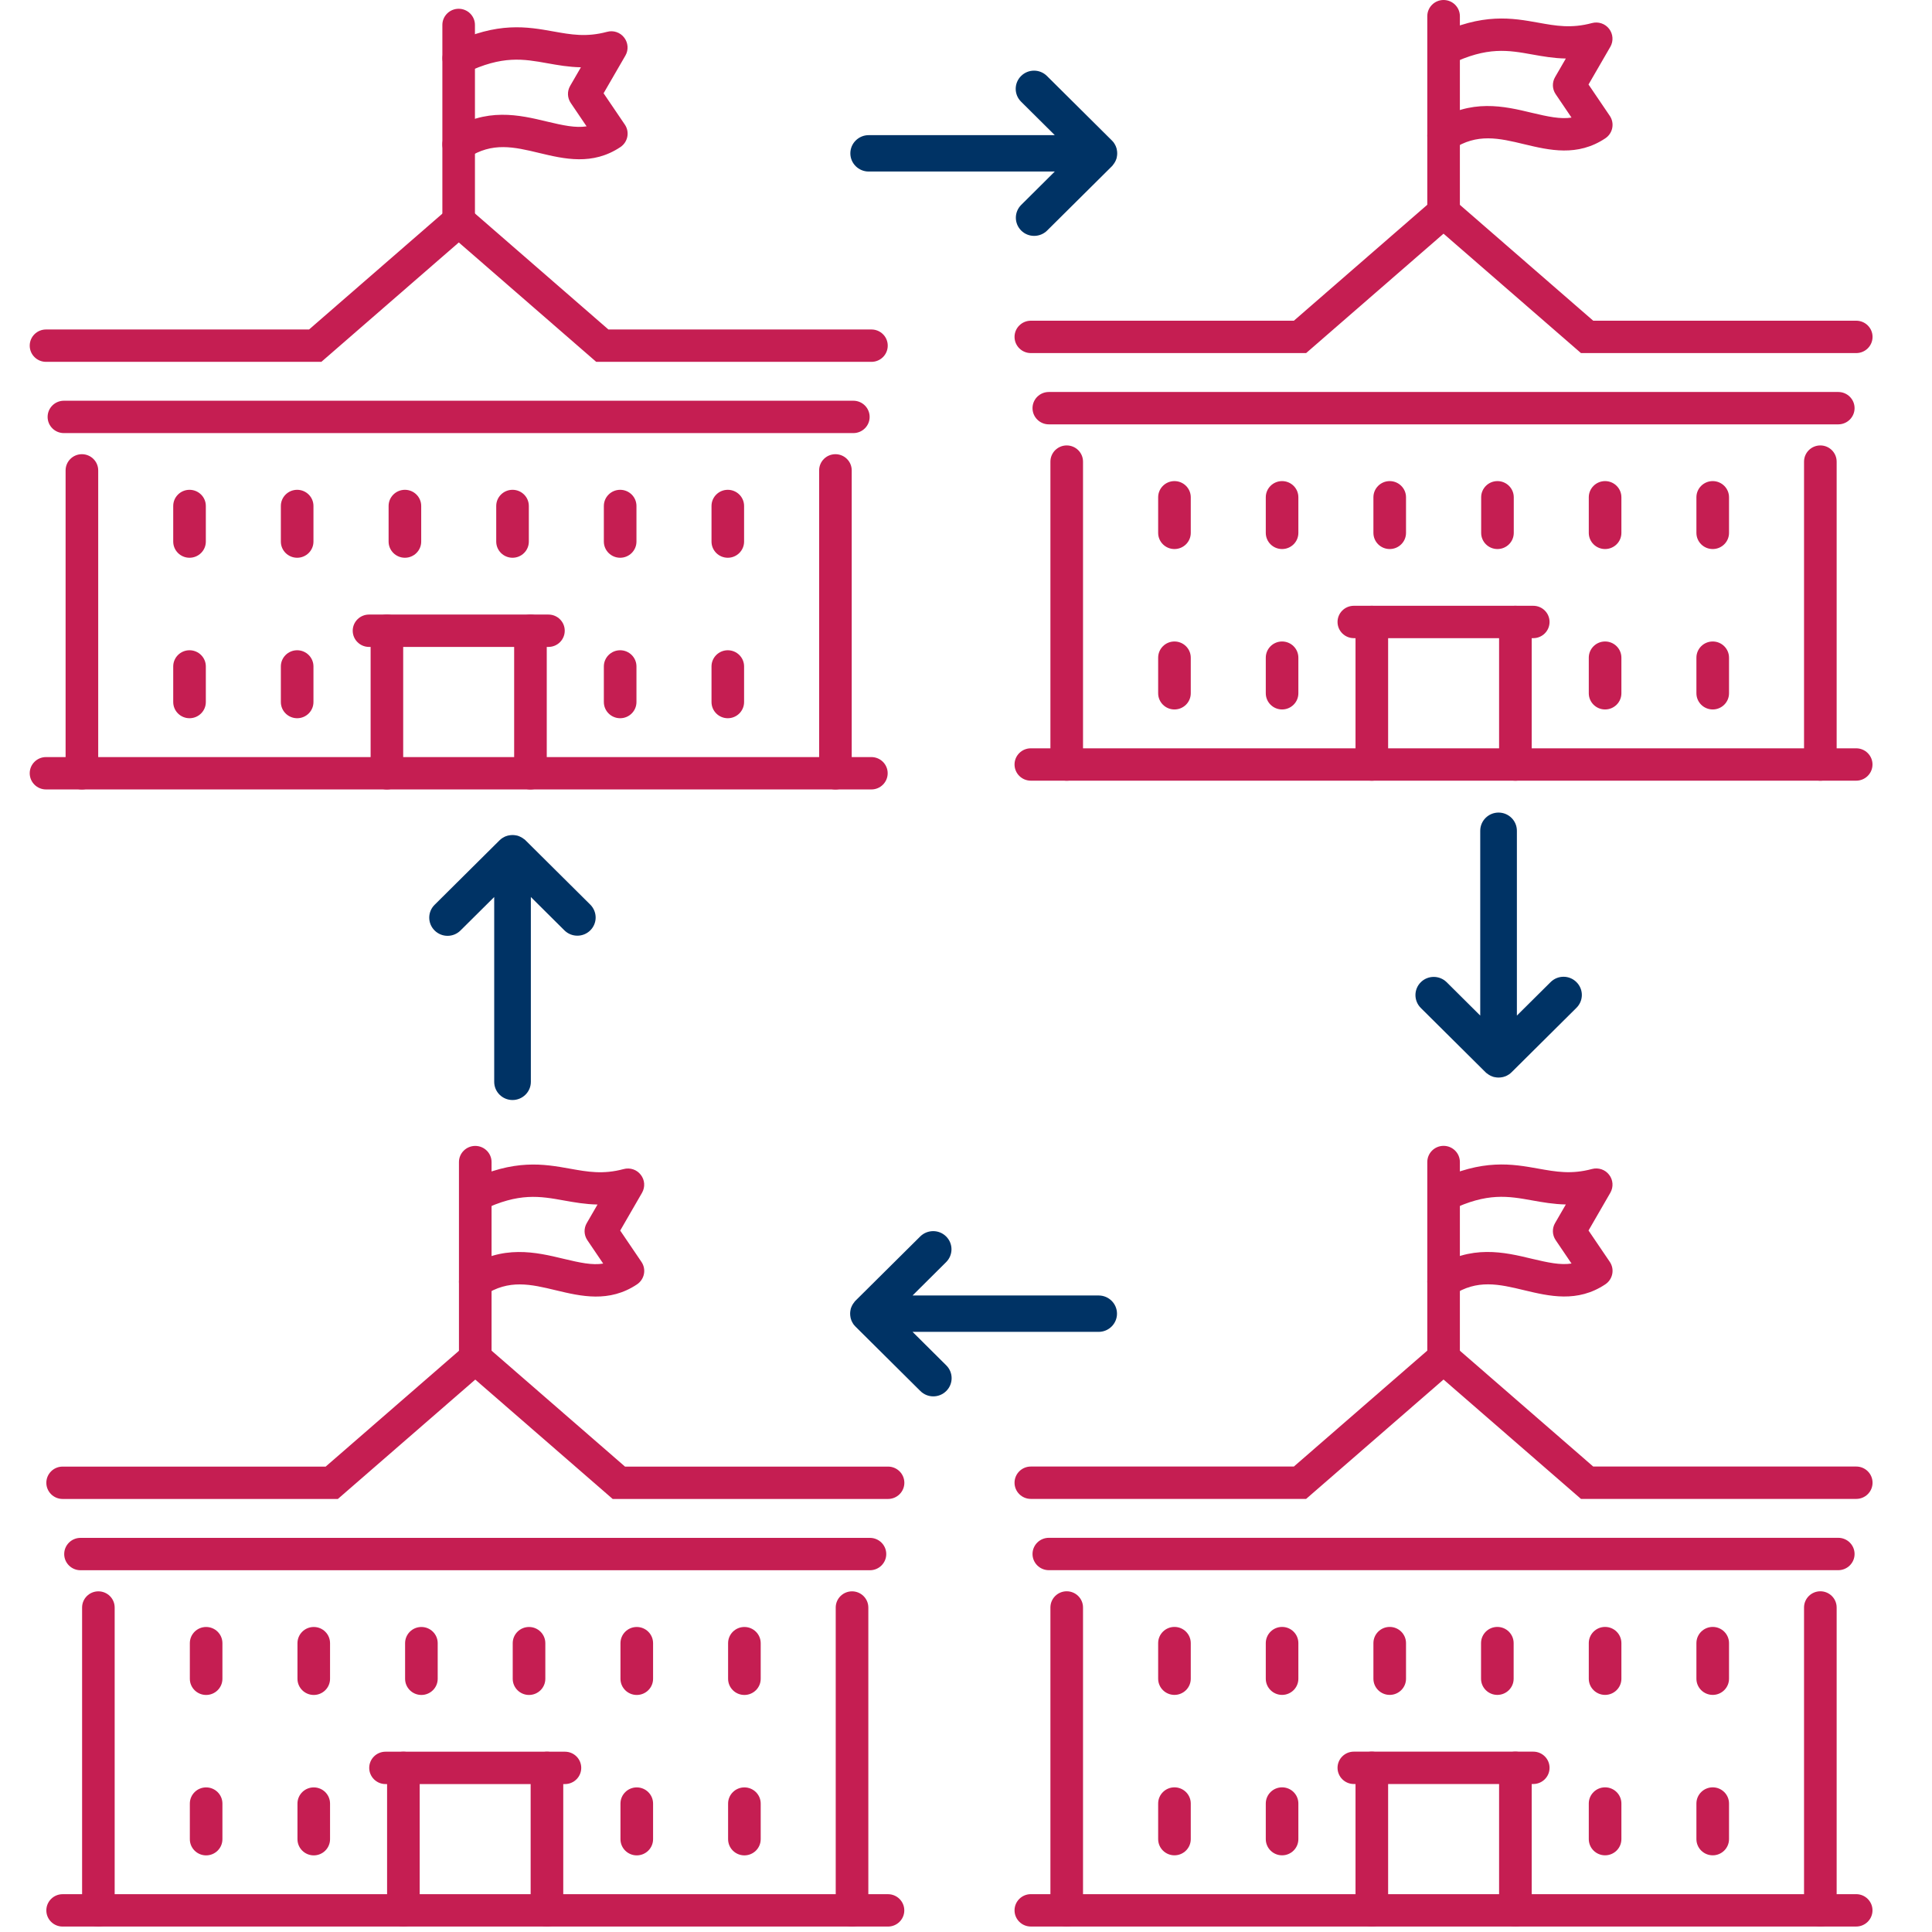<svg width="65" height="65" viewBox="0 0 65 65" fill="none" xmlns="http://www.w3.org/2000/svg">
<path d="M10.81 12.174H1.548C1.246 12.174 1 11.93 1 11.629C1 11.328 1.246 11.085 1.548 11.085H10.398L15.434 6.709L20.469 11.085H29.319C29.622 11.085 29.867 11.328 29.867 11.629C29.867 11.93 29.622 12.174 29.319 12.174H20.059L15.436 8.157L10.812 12.174H10.81Z" fill="#C51E52"/>
<path d="M28.712 14.571H2.15C1.847 14.571 1.602 14.328 1.602 14.027C1.602 13.726 1.847 13.482 2.15 13.482H28.71C29.012 13.482 29.258 13.726 29.258 14.027C29.258 14.328 29.012 14.571 28.71 14.571H28.712Z" fill="#C51E52"/>
<path d="M2.755 26.561C2.453 26.561 2.207 26.317 2.207 26.016V15.826C2.207 15.525 2.453 15.281 2.755 15.281C3.058 15.281 3.304 15.525 3.304 15.826V26.016C3.304 26.317 3.058 26.561 2.755 26.561Z" fill="#C51E52"/>
<path d="M28.107 26.561C27.804 26.561 27.559 26.317 27.559 26.016V15.826C27.559 15.525 27.804 15.281 28.107 15.281C28.41 15.281 28.655 15.525 28.655 15.826V26.016C28.655 26.317 28.41 26.561 28.107 26.561Z" fill="#C51E52"/>
<path d="M29.317 26.56H1.548C1.246 26.56 1 26.316 1 26.015C1 25.715 1.246 25.471 1.548 25.471H29.317C29.619 25.471 29.865 25.715 29.865 26.015C29.865 26.316 29.619 26.56 29.317 26.56Z" fill="#C51E52"/>
<path d="M15.432 5.403C15.254 5.403 15.081 5.318 14.976 5.161C14.807 4.911 14.875 4.573 15.127 4.405C16.346 3.597 17.485 3.869 18.399 4.089C18.948 4.22 19.364 4.309 19.735 4.251L19.202 3.464C19.086 3.292 19.077 3.07 19.182 2.889L19.544 2.264C19.132 2.256 18.763 2.19 18.421 2.129C17.608 1.983 16.904 1.857 15.673 2.449C15.401 2.58 15.072 2.467 14.941 2.197C14.809 1.927 14.923 1.6 15.195 1.469C16.748 0.72 17.741 0.901 18.619 1.058C19.213 1.164 19.726 1.258 20.424 1.071C20.639 1.012 20.867 1.09 21 1.265C21.134 1.439 21.152 1.678 21.042 1.868L20.307 3.138L21.022 4.192C21.191 4.44 21.125 4.78 20.873 4.948C19.934 5.575 18.985 5.348 18.147 5.148C17.296 4.943 16.559 4.769 15.739 5.311C15.645 5.374 15.539 5.403 15.434 5.403H15.432Z" fill="#C51E52"/>
<path d="M15.431 7.977C15.129 7.977 14.883 7.733 14.883 7.432V0.839C14.883 0.539 15.129 0.295 15.431 0.295C15.734 0.295 15.979 0.539 15.979 0.839V7.434C15.979 7.735 15.734 7.979 15.431 7.979V7.977Z" fill="#C51E52"/>
<path d="M9.998 18.765C9.695 18.765 9.449 18.521 9.449 18.221V17.023C9.449 16.722 9.695 16.479 9.998 16.479C10.3 16.479 10.546 16.722 10.546 17.023V18.221C10.546 18.521 10.3 18.765 9.998 18.765Z" fill="#C51E52"/>
<path d="M13.623 18.765C13.32 18.765 13.074 18.521 13.074 18.221V17.023C13.074 16.722 13.32 16.479 13.623 16.479C13.925 16.479 14.171 16.722 14.171 17.023V18.221C14.171 18.521 13.925 18.765 13.623 18.765Z" fill="#C51E52"/>
<path d="M17.244 18.765C16.941 18.765 16.695 18.521 16.695 18.221V17.023C16.695 16.722 16.941 16.479 17.244 16.479C17.546 16.479 17.792 16.722 17.792 17.023V18.221C17.792 18.521 17.546 18.765 17.244 18.765Z" fill="#C51E52"/>
<path d="M20.865 18.765C20.562 18.765 20.316 18.521 20.316 18.221V17.023C20.316 16.722 20.562 16.479 20.865 16.479C21.167 16.479 21.413 16.722 21.413 17.023V18.221C21.413 18.521 21.167 18.765 20.865 18.765Z" fill="#C51E52"/>
<path d="M20.865 24.164C20.562 24.164 20.316 23.92 20.316 23.619V22.421C20.316 22.121 20.562 21.877 20.865 21.877C21.167 21.877 21.413 22.121 21.413 22.421V23.619C21.413 23.92 21.167 24.164 20.865 24.164Z" fill="#C51E52"/>
<path d="M6.376 18.765C6.074 18.765 5.828 18.521 5.828 18.221V17.023C5.828 16.722 6.074 16.479 6.376 16.479C6.679 16.479 6.925 16.722 6.925 17.023V18.221C6.925 18.521 6.679 18.765 6.376 18.765Z" fill="#C51E52"/>
<path d="M9.998 24.164C9.695 24.164 9.449 23.92 9.449 23.619V22.421C9.449 22.121 9.695 21.877 9.998 21.877C10.3 21.877 10.546 22.121 10.546 22.421V23.619C10.546 23.92 10.3 24.164 9.998 24.164Z" fill="#C51E52"/>
<path d="M6.376 24.164C6.074 24.164 5.828 23.92 5.828 23.619V22.421C5.828 22.121 6.074 21.877 6.376 21.877C6.679 21.877 6.925 22.121 6.925 22.421V23.619C6.925 23.92 6.679 24.164 6.376 24.164Z" fill="#C51E52"/>
<path d="M24.486 18.765C24.183 18.765 23.938 18.521 23.938 18.221V17.023C23.938 16.722 24.183 16.479 24.486 16.479C24.788 16.479 25.034 16.722 25.034 17.023V18.221C25.034 18.521 24.788 18.765 24.486 18.765Z" fill="#C51E52"/>
<path d="M24.486 24.164C24.183 24.164 23.938 23.92 23.938 23.619V22.421C23.938 22.121 24.183 21.877 24.486 21.877C24.788 21.877 25.034 22.121 25.034 22.421V23.619C25.034 23.92 24.788 24.164 24.486 24.164Z" fill="#C51E52"/>
<path d="M17.846 26.561C17.544 26.561 17.298 26.317 17.298 26.016V21.765H13.565V26.016C13.565 26.317 13.32 26.561 13.017 26.561C12.714 26.561 12.469 26.317 12.469 26.016V21.22C12.469 20.92 12.714 20.676 13.017 20.676H17.846C18.149 20.676 18.395 20.92 18.395 21.22V26.016C18.395 26.317 18.149 26.561 17.846 26.561Z" fill="#C51E52"/>
<path d="M13.019 21.765H12.415C12.113 21.765 11.867 21.521 11.867 21.22C11.867 20.92 12.113 20.676 12.415 20.676H13.019C13.321 20.676 13.567 20.92 13.567 21.22C13.567 21.521 13.321 21.765 13.019 21.765Z" fill="#C51E52"/>
<path d="M18.452 21.765H17.849C17.546 21.765 17.301 21.521 17.301 21.22C17.301 20.92 17.546 20.676 17.849 20.676H18.452C18.755 20.676 19 20.92 19 21.22C19 21.521 18.755 21.765 18.452 21.765Z" fill="#C51E52"/>
<path d="M29.875 50.431H20.613L15.99 46.415L11.367 50.431H2.107C1.804 50.431 1.559 50.187 1.559 49.887C1.559 49.586 1.804 49.342 2.107 49.342H10.957L15.992 44.967L21.028 49.342H29.877C30.18 49.342 30.426 49.586 30.426 49.887C30.426 50.187 30.18 50.431 29.877 50.431H29.875Z" fill="#C51E52"/>
<path d="M29.27 52.829H2.708C2.406 52.829 2.16 52.585 2.16 52.285C2.16 51.984 2.406 51.74 2.708 51.74H29.268C29.571 51.74 29.817 51.984 29.817 52.285C29.817 52.585 29.571 52.829 29.268 52.829H29.27Z" fill="#C51E52"/>
<path d="M3.31 64.819C3.007 64.819 2.762 64.575 2.762 64.274V54.084C2.762 53.783 3.007 53.539 3.31 53.539C3.613 53.539 3.858 53.783 3.858 54.084V64.274C3.858 64.575 3.613 64.819 3.31 64.819Z" fill="#C51E52"/>
<path d="M28.666 64.819C28.363 64.819 28.117 64.575 28.117 64.274V54.084C28.117 53.783 28.363 53.539 28.666 53.539C28.968 53.539 29.214 53.783 29.214 54.084V64.274C29.214 64.575 28.968 64.819 28.666 64.819Z" fill="#C51E52"/>
<path d="M29.875 64.817H2.107C1.804 64.817 1.559 64.574 1.559 64.273C1.559 63.972 1.804 63.728 2.107 63.728H29.875C30.178 63.728 30.424 63.972 30.424 64.273C30.424 64.574 30.178 64.817 29.875 64.817Z" fill="#C51E52"/>
<path d="M15.99 43.664C15.813 43.664 15.639 43.579 15.534 43.422C15.365 43.172 15.433 42.834 15.686 42.666C16.905 41.858 18.043 42.13 18.958 42.35C19.506 42.481 19.923 42.573 20.294 42.512L19.761 41.725C19.644 41.553 19.636 41.329 19.741 41.15L20.103 40.525C19.69 40.517 19.322 40.451 18.98 40.39C18.166 40.244 17.462 40.116 16.232 40.71C15.96 40.843 15.631 40.728 15.499 40.458C15.368 40.188 15.482 39.861 15.754 39.73C17.306 38.983 18.3 39.162 19.177 39.319C19.771 39.425 20.287 39.519 20.982 39.332C21.197 39.275 21.425 39.349 21.559 39.526C21.695 39.7 21.71 39.937 21.601 40.129L20.866 41.401L21.581 42.455C21.662 42.575 21.693 42.721 21.664 42.864C21.636 43.006 21.552 43.13 21.432 43.211C20.493 43.838 19.543 43.611 18.706 43.411C17.855 43.206 17.118 43.032 16.297 43.575C16.203 43.638 16.098 43.666 15.993 43.666L15.99 43.664Z" fill="#C51E52"/>
<path d="M15.99 46.237C15.687 46.237 15.441 45.993 15.441 45.692V39.097C15.441 38.797 15.687 38.553 15.99 38.553C16.292 38.553 16.538 38.797 16.538 39.097V45.692C16.538 45.993 16.292 46.237 15.99 46.237Z" fill="#C51E52"/>
<path d="M10.556 57.025C10.254 57.025 10.008 56.781 10.008 56.481V55.283C10.008 54.982 10.254 54.738 10.556 54.738C10.859 54.738 11.104 54.982 11.104 55.283V56.481C11.104 56.781 10.859 57.025 10.556 57.025Z" fill="#C51E52"/>
<path d="M14.177 57.025C13.874 57.025 13.629 56.781 13.629 56.481V55.283C13.629 54.982 13.874 54.738 14.177 54.738C14.48 54.738 14.726 54.982 14.726 55.283V56.481C14.726 56.781 14.48 57.025 14.177 57.025Z" fill="#C51E52"/>
<path d="M17.798 57.025C17.496 57.025 17.25 56.781 17.25 56.481V55.283C17.25 54.982 17.496 54.738 17.798 54.738C18.101 54.738 18.347 54.982 18.347 55.283V56.481C18.347 56.781 18.101 57.025 17.798 57.025Z" fill="#C51E52"/>
<path d="M21.423 57.025C21.121 57.025 20.875 56.781 20.875 56.481V55.283C20.875 54.982 21.121 54.738 21.423 54.738C21.726 54.738 21.972 54.982 21.972 55.283V56.481C21.972 56.781 21.726 57.025 21.423 57.025Z" fill="#C51E52"/>
<path d="M21.423 62.422C21.121 62.422 20.875 62.178 20.875 61.877V60.679C20.875 60.379 21.121 60.135 21.423 60.135C21.726 60.135 21.972 60.379 21.972 60.679V61.877C21.972 62.178 21.726 62.422 21.423 62.422Z" fill="#C51E52"/>
<path d="M6.935 57.025C6.632 57.025 6.387 56.781 6.387 56.481V55.283C6.387 54.982 6.632 54.738 6.935 54.738C7.238 54.738 7.483 54.982 7.483 55.283V56.481C7.483 56.781 7.238 57.025 6.935 57.025Z" fill="#C51E52"/>
<path d="M10.556 62.422C10.254 62.422 10.008 62.178 10.008 61.877V60.679C10.008 60.379 10.254 60.135 10.556 60.135C10.859 60.135 11.104 60.379 11.104 60.679V61.877C11.104 62.178 10.859 62.422 10.556 62.422Z" fill="#C51E52"/>
<path d="M6.935 62.422C6.632 62.422 6.387 62.178 6.387 61.877V60.679C6.387 60.379 6.632 60.135 6.935 60.135C7.238 60.135 7.483 60.379 7.483 60.679V61.877C7.483 62.178 7.238 62.422 6.935 62.422Z" fill="#C51E52"/>
<path d="M25.044 57.025C24.742 57.025 24.496 56.781 24.496 56.481V55.283C24.496 54.982 24.742 54.738 25.044 54.738C25.347 54.738 25.593 54.982 25.593 55.283V56.481C25.593 56.781 25.347 57.025 25.044 57.025Z" fill="#C51E52"/>
<path d="M25.044 62.422C24.742 62.422 24.496 62.178 24.496 61.877V60.679C24.496 60.379 24.742 60.135 25.044 60.135C25.347 60.135 25.593 60.379 25.593 60.679V61.877C25.593 62.178 25.347 62.422 25.044 62.422Z" fill="#C51E52"/>
<path d="M18.401 64.818C18.099 64.818 17.853 64.575 17.853 64.274V60.023H14.12V64.274C14.12 64.575 13.874 64.818 13.572 64.818C13.269 64.818 13.023 64.575 13.023 64.274V59.478C13.023 59.178 13.269 58.934 13.572 58.934H18.401C18.704 58.934 18.95 59.178 18.95 59.478V64.274C18.95 64.575 18.704 64.818 18.401 64.818Z" fill="#C51E52"/>
<path d="M13.573 60.023H12.97C12.668 60.023 12.422 59.779 12.422 59.478C12.422 59.178 12.668 58.934 12.97 58.934H13.573C13.876 58.934 14.122 59.178 14.122 59.478C14.122 59.779 13.876 60.023 13.573 60.023Z" fill="#C51E52"/>
<path d="M19.007 60.023H18.404C18.101 60.023 17.855 59.779 17.855 59.478C17.855 59.178 18.101 58.934 18.404 58.934H19.007C19.31 58.934 19.555 59.178 19.555 59.478C19.555 59.779 19.31 60.023 19.007 60.023Z" fill="#C51E52"/>
<path d="M62.452 11.879H53.19L48.566 7.862L43.943 11.879H34.681C34.379 11.879 34.133 11.635 34.133 11.334C34.133 11.034 34.379 10.79 34.681 10.79H43.531L48.566 6.414L53.602 10.79H62.452C62.754 10.79 63 11.034 63 11.334C63 11.635 62.754 11.879 62.452 11.879Z" fill="#C51E52"/>
<path d="M61.846 14.277H35.287C34.984 14.277 34.738 14.033 34.738 13.732C34.738 13.431 34.984 13.188 35.287 13.188H61.846C62.149 13.188 62.395 13.431 62.395 13.732C62.395 14.033 62.149 14.277 61.846 14.277Z" fill="#C51E52"/>
<path d="M35.888 26.266C35.586 26.266 35.34 26.022 35.34 25.721V15.531C35.34 15.23 35.586 14.986 35.888 14.986C36.191 14.986 36.437 15.23 36.437 15.531V25.721C36.437 26.022 36.191 26.266 35.888 26.266Z" fill="#C51E52"/>
<path d="M61.244 26.266C60.941 26.266 60.695 26.022 60.695 25.721V15.531C60.695 15.23 60.941 14.986 61.244 14.986C61.546 14.986 61.792 15.23 61.792 15.531V25.721C61.792 26.022 61.546 26.266 61.244 26.266Z" fill="#C51E52"/>
<path d="M62.449 26.265H34.681C34.379 26.265 34.133 26.021 34.133 25.72C34.133 25.42 34.379 25.176 34.681 25.176H62.449C62.752 25.176 62.998 25.42 62.998 25.72C62.998 26.021 62.752 26.265 62.449 26.265Z" fill="#C51E52"/>
<path d="M48.569 5.108C48.391 5.108 48.218 5.023 48.112 4.866C47.944 4.616 48.011 4.278 48.264 4.11C49.483 3.302 50.621 3.575 51.536 3.795C52.084 3.925 52.501 4.014 52.872 3.956L52.339 3.169C52.222 2.997 52.214 2.775 52.319 2.594L52.681 1.969C52.269 1.961 51.9 1.895 51.558 1.834C50.744 1.688 50.04 1.56 48.81 2.155C48.538 2.285 48.209 2.174 48.077 1.902C47.946 1.632 48.06 1.305 48.332 1.174C49.885 0.425 50.878 0.606 51.755 0.763C52.35 0.87 52.863 0.963 53.56 0.776C53.773 0.719 54.003 0.795 54.137 0.97C54.271 1.144 54.288 1.383 54.179 1.573L53.444 2.843L54.159 3.897C54.328 4.145 54.262 4.485 54.01 4.653C53.071 5.28 52.122 5.053 51.284 4.853C50.433 4.648 49.696 4.474 48.876 5.016C48.781 5.079 48.676 5.108 48.571 5.108H48.569Z" fill="#C51E52"/>
<path d="M48.568 7.684C48.265 7.684 48.02 7.44 48.02 7.139V0.544C48.02 0.244 48.265 0 48.568 0C48.87 0 49.116 0.244 49.116 0.544V7.139C49.116 7.44 48.87 7.684 48.568 7.684Z" fill="#C51E52"/>
<path d="M43.134 18.472C42.832 18.472 42.586 18.229 42.586 17.928V16.73C42.586 16.43 42.832 16.186 43.134 16.186C43.437 16.186 43.682 16.43 43.682 16.73V17.928C43.682 18.229 43.437 18.472 43.134 18.472Z" fill="#C51E52"/>
<path d="M46.755 18.472C46.453 18.472 46.207 18.229 46.207 17.928V16.73C46.207 16.43 46.453 16.186 46.755 16.186C47.058 16.186 47.304 16.43 47.304 16.73V17.928C47.304 18.229 47.058 18.472 46.755 18.472Z" fill="#C51E52"/>
<path d="M50.38 18.472C50.078 18.472 49.832 18.229 49.832 17.928V16.73C49.832 16.43 50.078 16.186 50.38 16.186C50.683 16.186 50.929 16.43 50.929 16.73V17.928C50.929 18.229 50.683 18.472 50.38 18.472Z" fill="#C51E52"/>
<path d="M54.001 18.472C53.699 18.472 53.453 18.229 53.453 17.928V16.73C53.453 16.43 53.699 16.186 54.001 16.186C54.304 16.186 54.55 16.43 54.55 16.73V17.928C54.55 18.229 54.304 18.472 54.001 18.472Z" fill="#C51E52"/>
<path d="M54.001 23.869C53.699 23.869 53.453 23.625 53.453 23.324V22.127C53.453 21.826 53.699 21.582 54.001 21.582C54.304 21.582 54.55 21.826 54.55 22.127V23.324C54.55 23.625 54.304 23.869 54.001 23.869Z" fill="#C51E52"/>
<path d="M39.513 18.472C39.211 18.472 38.965 18.229 38.965 17.928V16.73C38.965 16.43 39.211 16.186 39.513 16.186C39.816 16.186 40.062 16.43 40.062 16.73V17.928C40.062 18.229 39.816 18.472 39.513 18.472Z" fill="#C51E52"/>
<path d="M43.134 23.869C42.832 23.869 42.586 23.625 42.586 23.324V22.127C42.586 21.826 42.832 21.582 43.134 21.582C43.437 21.582 43.682 21.826 43.682 22.127V23.324C43.682 23.625 43.437 23.869 43.134 23.869Z" fill="#C51E52"/>
<path d="M39.513 23.869C39.211 23.869 38.965 23.625 38.965 23.324V22.127C38.965 21.826 39.211 21.582 39.513 21.582C39.816 21.582 40.062 21.826 40.062 22.127V23.324C40.062 23.625 39.816 23.869 39.513 23.869Z" fill="#C51E52"/>
<path d="M57.623 18.472C57.32 18.472 57.074 18.229 57.074 17.928V16.73C57.074 16.43 57.32 16.186 57.623 16.186C57.925 16.186 58.171 16.43 58.171 16.73V17.928C58.171 18.229 57.925 18.472 57.623 18.472Z" fill="#C51E52"/>
<path d="M57.623 23.869C57.32 23.869 57.074 23.625 57.074 23.324V22.127C57.074 21.826 57.32 21.582 57.623 21.582C57.925 21.582 58.171 21.826 58.171 22.127V23.324C58.171 23.625 57.925 23.869 57.623 23.869Z" fill="#C51E52"/>
<path d="M50.983 26.266C50.681 26.266 50.435 26.022 50.435 25.721V21.47H46.702V25.721C46.702 26.022 46.456 26.266 46.154 26.266C45.851 26.266 45.605 26.022 45.605 25.721V20.925C45.605 20.625 45.851 20.381 46.154 20.381H50.983C51.286 20.381 51.532 20.625 51.532 20.925V25.721C51.532 26.022 51.286 26.266 50.983 26.266Z" fill="#C51E52"/>
<path d="M46.151 21.47H45.548C45.246 21.47 45 21.226 45 20.925C45 20.625 45.246 20.381 45.548 20.381H46.151C46.454 20.381 46.7 20.625 46.7 20.925C46.7 21.226 46.454 21.47 46.151 21.47Z" fill="#C51E52"/>
<path d="M51.585 21.47H50.982C50.679 21.47 50.434 21.226 50.434 20.925C50.434 20.625 50.679 20.381 50.982 20.381H51.585C51.888 20.381 52.133 20.625 52.133 20.925C52.133 21.226 51.888 21.47 51.585 21.47Z" fill="#C51E52"/>
<path d="M62.452 50.429H53.19L48.566 46.413L43.943 50.429H34.681C34.379 50.429 34.133 50.185 34.133 49.885C34.133 49.584 34.379 49.34 34.681 49.34H43.531L48.566 44.965L53.602 49.34H62.452C62.754 49.34 63 49.584 63 49.885C63 50.185 62.754 50.429 62.452 50.429Z" fill="#C51E52"/>
<path d="M61.846 52.827H35.287C34.984 52.827 34.738 52.583 34.738 52.283C34.738 51.982 34.984 51.738 35.287 51.738H61.846C62.149 51.738 62.395 51.982 62.395 52.283C62.395 52.583 62.149 52.827 61.846 52.827Z" fill="#C51E52"/>
<path d="M35.888 64.817C35.586 64.817 35.34 64.573 35.34 64.272V54.082C35.34 53.781 35.586 53.537 35.888 53.537C36.191 53.537 36.437 53.781 36.437 54.082V64.272C36.437 64.573 36.191 64.817 35.888 64.817Z" fill="#C51E52"/>
<path d="M61.244 64.817C60.941 64.817 60.695 64.573 60.695 64.272V54.082C60.695 53.781 60.941 53.537 61.244 53.537C61.546 53.537 61.792 53.781 61.792 54.082V64.272C61.792 64.573 61.546 64.817 61.244 64.817Z" fill="#C51E52"/>
<path d="M62.449 64.816H34.681C34.379 64.816 34.133 64.572 34.133 64.271C34.133 63.971 34.379 63.727 34.681 63.727H62.449C62.752 63.727 62.998 63.971 62.998 64.271C62.998 64.572 62.752 64.816 62.449 64.816Z" fill="#C51E52"/>
<path d="M48.569 43.662C48.391 43.662 48.218 43.577 48.112 43.42C47.944 43.17 48.011 42.832 48.264 42.664C49.483 41.856 50.621 42.129 51.536 42.349C52.084 42.479 52.501 42.569 52.872 42.51L52.339 41.723C52.222 41.551 52.214 41.327 52.319 41.148L52.681 40.523C52.269 40.515 51.9 40.449 51.558 40.388C50.744 40.242 50.04 40.114 48.81 40.709C48.538 40.841 48.209 40.726 48.077 40.456C47.946 40.186 48.06 39.859 48.332 39.728C49.885 38.981 50.878 39.16 51.755 39.317C52.35 39.423 52.865 39.517 53.56 39.33C53.773 39.273 54.003 39.347 54.137 39.524C54.273 39.698 54.288 39.935 54.179 40.127L53.444 41.399L54.159 42.453C54.24 42.573 54.271 42.719 54.242 42.862C54.214 43.004 54.131 43.128 54.01 43.209C53.071 43.836 52.122 43.609 51.284 43.409C50.433 43.204 49.696 43.03 48.876 43.572C48.781 43.636 48.676 43.664 48.571 43.664L48.569 43.662Z" fill="#C51E52"/>
<path d="M48.568 46.235C48.265 46.235 48.02 45.991 48.02 45.69V39.095C48.02 38.795 48.265 38.551 48.568 38.551C48.87 38.551 49.116 38.795 49.116 39.095V45.69C49.116 45.991 48.87 46.235 48.568 46.235Z" fill="#C51E52"/>
<path d="M43.134 57.023C42.832 57.023 42.586 56.779 42.586 56.479V55.281C42.586 54.98 42.832 54.736 43.134 54.736C43.437 54.736 43.682 54.98 43.682 55.281V56.479C43.682 56.779 43.437 57.023 43.134 57.023Z" fill="#C51E52"/>
<path d="M46.755 57.023C46.453 57.023 46.207 56.779 46.207 56.479V55.281C46.207 54.98 46.453 54.736 46.755 54.736C47.058 54.736 47.304 54.98 47.304 55.281V56.479C47.304 56.779 47.058 57.023 46.755 57.023Z" fill="#C51E52"/>
<path d="M50.376 57.023C50.074 57.023 49.828 56.779 49.828 56.479V55.281C49.828 54.98 50.074 54.736 50.376 54.736C50.679 54.736 50.925 54.98 50.925 55.281V56.479C50.925 56.779 50.679 57.023 50.376 57.023Z" fill="#C51E52"/>
<path d="M54.001 57.023C53.699 57.023 53.453 56.779 53.453 56.479V55.281C53.453 54.98 53.699 54.736 54.001 54.736C54.304 54.736 54.55 54.98 54.55 55.281V56.479C54.55 56.779 54.304 57.023 54.001 57.023Z" fill="#C51E52"/>
<path d="M54.001 62.42C53.699 62.42 53.453 62.176 53.453 61.875V60.677C53.453 60.377 53.699 60.133 54.001 60.133C54.304 60.133 54.55 60.377 54.55 60.677V61.875C54.55 62.176 54.304 62.42 54.001 62.42Z" fill="#C51E52"/>
<path d="M39.513 57.023C39.211 57.023 38.965 56.779 38.965 56.479V55.281C38.965 54.98 39.211 54.736 39.513 54.736C39.816 54.736 40.062 54.98 40.062 55.281V56.479C40.062 56.779 39.816 57.023 39.513 57.023Z" fill="#C51E52"/>
<path d="M43.134 62.42C42.832 62.42 42.586 62.176 42.586 61.875V60.677C42.586 60.377 42.832 60.133 43.134 60.133C43.437 60.133 43.682 60.377 43.682 60.677V61.875C43.682 62.176 43.437 62.42 43.134 62.42Z" fill="#C51E52"/>
<path d="M39.513 62.42C39.211 62.42 38.965 62.176 38.965 61.875V60.677C38.965 60.377 39.211 60.133 39.513 60.133C39.816 60.133 40.062 60.377 40.062 60.677V61.875C40.062 62.176 39.816 62.42 39.513 62.42Z" fill="#C51E52"/>
<path d="M57.623 57.023C57.32 57.023 57.074 56.779 57.074 56.479V55.281C57.074 54.98 57.32 54.736 57.623 54.736C57.925 54.736 58.171 54.98 58.171 55.281V56.479C58.171 56.779 57.925 57.023 57.623 57.023Z" fill="#C51E52"/>
<path d="M57.623 62.42C57.32 62.42 57.074 62.176 57.074 61.875V60.677C57.074 60.377 57.32 60.133 57.623 60.133C57.925 60.133 58.171 60.377 58.171 60.677V61.875C58.171 62.176 57.925 62.42 57.623 62.42Z" fill="#C51E52"/>
<path d="M50.983 64.817C50.681 64.817 50.435 64.573 50.435 64.272V60.021H46.702V64.272C46.702 64.573 46.456 64.817 46.154 64.817C45.851 64.817 45.605 64.573 45.605 64.272V59.476C45.605 59.176 45.851 58.932 46.154 58.932H50.983C51.286 58.932 51.532 59.176 51.532 59.476V64.272C51.532 64.573 51.286 64.817 50.983 64.817Z" fill="#C51E52"/>
<path d="M46.151 60.021H45.548C45.246 60.021 45 59.777 45 59.476C45 59.176 45.246 58.932 45.548 58.932H46.151C46.454 58.932 46.7 59.176 46.7 59.476C46.7 59.777 46.454 60.021 46.151 60.021Z" fill="#C51E52"/>
<path d="M51.585 60.021H50.982C50.679 60.021 50.434 59.777 50.434 59.476C50.434 59.176 50.679 58.932 50.982 58.932H51.585C51.888 58.932 52.133 59.176 52.133 59.476C52.133 59.777 51.888 60.021 51.585 60.021Z" fill="#C51E52"/>
<path d="M37.444 5.549C37.444 5.549 37.455 5.534 37.461 5.527C37.468 5.519 37.474 5.51 37.481 5.501C37.487 5.493 37.492 5.484 37.498 5.473C37.503 5.464 37.507 5.458 37.514 5.449C37.518 5.44 37.523 5.429 37.527 5.421C37.531 5.412 37.536 5.403 37.54 5.395C37.544 5.386 37.547 5.375 37.551 5.366C37.556 5.357 37.558 5.347 37.562 5.338C37.564 5.329 37.566 5.318 37.569 5.31C37.571 5.299 37.573 5.29 37.575 5.279C37.575 5.268 37.58 5.257 37.58 5.246C37.58 5.238 37.582 5.229 37.584 5.22C37.588 5.181 37.588 5.14 37.584 5.1C37.584 5.092 37.582 5.083 37.58 5.072C37.58 5.061 37.577 5.05 37.575 5.04C37.575 5.029 37.571 5.02 37.569 5.009C37.566 5 37.564 4.992 37.562 4.983C37.56 4.972 37.556 4.963 37.551 4.952C37.549 4.944 37.544 4.935 37.542 4.926C37.538 4.918 37.534 4.909 37.529 4.898C37.525 4.889 37.52 4.881 37.516 4.872C37.512 4.863 37.505 4.854 37.501 4.846C37.496 4.837 37.49 4.828 37.485 4.82C37.479 4.811 37.472 4.8 37.466 4.791C37.461 4.785 37.457 4.778 37.45 4.772C37.437 4.754 37.422 4.739 37.406 4.724C37.406 4.724 37.406 4.724 37.404 4.722L35.224 2.557C34.983 2.317 34.595 2.317 34.353 2.557C34.112 2.796 34.112 3.182 34.353 3.421L35.487 4.547H29.226C28.886 4.547 28.609 4.822 28.609 5.159C28.609 5.497 28.886 5.771 29.226 5.771H35.487L34.358 6.893C34.117 7.133 34.117 7.518 34.358 7.758C34.478 7.877 34.636 7.936 34.792 7.936C34.948 7.936 35.108 7.877 35.228 7.758L37.409 5.593C37.422 5.58 37.435 5.564 37.448 5.549H37.444Z" fill="#003365"/>
<path d="M28.745 43.807C28.745 43.807 28.734 43.822 28.728 43.829C28.721 43.837 28.715 43.846 28.708 43.855C28.701 43.864 28.697 43.872 28.69 43.883C28.686 43.892 28.682 43.898 28.675 43.907C28.671 43.916 28.666 43.927 28.662 43.935C28.657 43.944 28.653 43.953 28.649 43.962C28.644 43.97 28.642 43.981 28.638 43.99C28.633 43.999 28.631 44.01 28.627 44.018C28.625 44.027 28.622 44.038 28.62 44.047C28.618 44.057 28.616 44.066 28.614 44.077C28.614 44.088 28.609 44.099 28.609 44.11C28.609 44.118 28.607 44.127 28.605 44.136C28.601 44.175 28.601 44.216 28.605 44.256C28.605 44.264 28.607 44.273 28.609 44.284C28.609 44.295 28.611 44.306 28.614 44.317C28.614 44.328 28.618 44.336 28.62 44.347C28.622 44.356 28.625 44.364 28.627 44.373C28.629 44.384 28.633 44.393 28.638 44.404C28.64 44.412 28.644 44.421 28.646 44.43C28.651 44.439 28.655 44.447 28.66 44.458C28.664 44.467 28.669 44.476 28.673 44.484C28.677 44.493 28.684 44.502 28.688 44.51C28.693 44.519 28.699 44.528 28.703 44.537C28.71 44.545 28.717 44.556 28.723 44.565C28.728 44.571 28.732 44.578 28.739 44.584C28.752 44.602 28.767 44.617 28.782 44.632C28.782 44.632 28.782 44.632 28.785 44.635L30.965 46.8C31.206 47.039 31.594 47.039 31.835 46.8C32.077 46.56 32.077 46.174 31.835 45.935L30.702 44.809H36.963C37.303 44.809 37.58 44.534 37.58 44.197C37.58 43.859 37.303 43.585 36.963 43.585H30.702L31.831 42.463C32.072 42.224 32.072 41.838 31.831 41.599C31.71 41.479 31.552 41.42 31.397 41.42C31.241 41.42 31.081 41.479 30.96 41.599L28.78 43.763C28.767 43.776 28.754 43.792 28.741 43.807H28.745Z" fill="#003365"/>
<path d="M50.025 36.111C50.025 36.111 50.04 36.122 50.047 36.128C50.056 36.135 50.064 36.141 50.073 36.148C50.082 36.154 50.091 36.159 50.102 36.165C50.11 36.169 50.117 36.174 50.126 36.18C50.135 36.185 50.145 36.189 50.154 36.194C50.163 36.198 50.172 36.202 50.181 36.206C50.189 36.211 50.2 36.213 50.209 36.217C50.218 36.222 50.229 36.224 50.238 36.228C50.246 36.23 50.257 36.233 50.266 36.235C50.277 36.237 50.286 36.239 50.297 36.241C50.308 36.241 50.319 36.246 50.33 36.246C50.339 36.246 50.347 36.248 50.356 36.25C50.395 36.254 50.437 36.254 50.477 36.25C50.485 36.25 50.494 36.248 50.505 36.246C50.516 36.246 50.527 36.244 50.538 36.241C50.549 36.241 50.558 36.237 50.569 36.235C50.578 36.233 50.586 36.23 50.595 36.228C50.606 36.226 50.615 36.222 50.626 36.217C50.635 36.215 50.643 36.211 50.652 36.209C50.661 36.204 50.67 36.2 50.681 36.196C50.689 36.191 50.698 36.187 50.707 36.183C50.716 36.178 50.724 36.172 50.733 36.167C50.742 36.163 50.751 36.156 50.76 36.152C50.768 36.146 50.779 36.139 50.788 36.133C50.795 36.128 50.801 36.124 50.808 36.117C50.825 36.104 50.841 36.089 50.856 36.074C50.856 36.074 50.856 36.074 50.858 36.072L53.038 33.907C53.28 33.667 53.28 33.282 53.038 33.042C52.797 32.802 52.409 32.802 52.168 33.042L51.034 34.168V27.95C51.034 27.612 50.757 27.338 50.417 27.338C50.078 27.338 49.801 27.612 49.801 27.95V34.168L48.672 33.046C48.43 32.807 48.042 32.807 47.801 33.046C47.68 33.166 47.621 33.323 47.621 33.478C47.621 33.632 47.68 33.791 47.801 33.911L49.981 36.076C49.994 36.089 50.01 36.102 50.025 36.115V36.111Z" fill="#003365"/>
<path d="M17.636 28.236C17.636 28.236 17.62 28.226 17.614 28.219C17.605 28.212 17.596 28.206 17.588 28.199C17.579 28.193 17.57 28.189 17.559 28.182C17.55 28.178 17.544 28.173 17.535 28.167C17.526 28.162 17.515 28.158 17.506 28.154C17.498 28.149 17.489 28.145 17.48 28.141C17.471 28.136 17.46 28.134 17.452 28.13C17.443 28.125 17.432 28.123 17.423 28.119C17.414 28.117 17.403 28.114 17.395 28.112C17.384 28.11 17.375 28.108 17.364 28.106C17.353 28.106 17.342 28.101 17.331 28.101C17.322 28.101 17.313 28.099 17.305 28.097C17.265 28.093 17.224 28.093 17.184 28.097C17.175 28.097 17.166 28.099 17.155 28.101C17.145 28.101 17.134 28.104 17.123 28.106C17.112 28.106 17.103 28.11 17.092 28.112C17.083 28.114 17.074 28.117 17.066 28.119C17.055 28.121 17.046 28.125 17.035 28.13C17.026 28.132 17.017 28.136 17.009 28.138C17 28.143 16.991 28.147 16.98 28.151C16.971 28.156 16.962 28.16 16.954 28.165C16.945 28.169 16.936 28.175 16.927 28.18C16.919 28.184 16.91 28.191 16.901 28.195C16.892 28.202 16.881 28.208 16.873 28.215C16.866 28.219 16.859 28.223 16.853 28.23C16.835 28.243 16.82 28.258 16.805 28.273C16.805 28.273 16.805 28.273 16.802 28.276L14.622 30.441C14.381 30.68 14.381 31.066 14.622 31.305C14.864 31.545 15.252 31.545 15.493 31.305L16.627 30.179V36.397C16.627 36.735 16.903 37.009 17.243 37.009C17.583 37.009 17.86 36.735 17.86 36.397V30.179L18.989 31.301C19.23 31.54 19.619 31.54 19.86 31.301C19.98 31.181 20.04 31.024 20.04 30.87C20.04 30.715 19.98 30.556 19.86 30.436L17.68 28.271C17.666 28.258 17.651 28.245 17.636 28.232V28.236Z" fill="#003365"/>
</svg>
